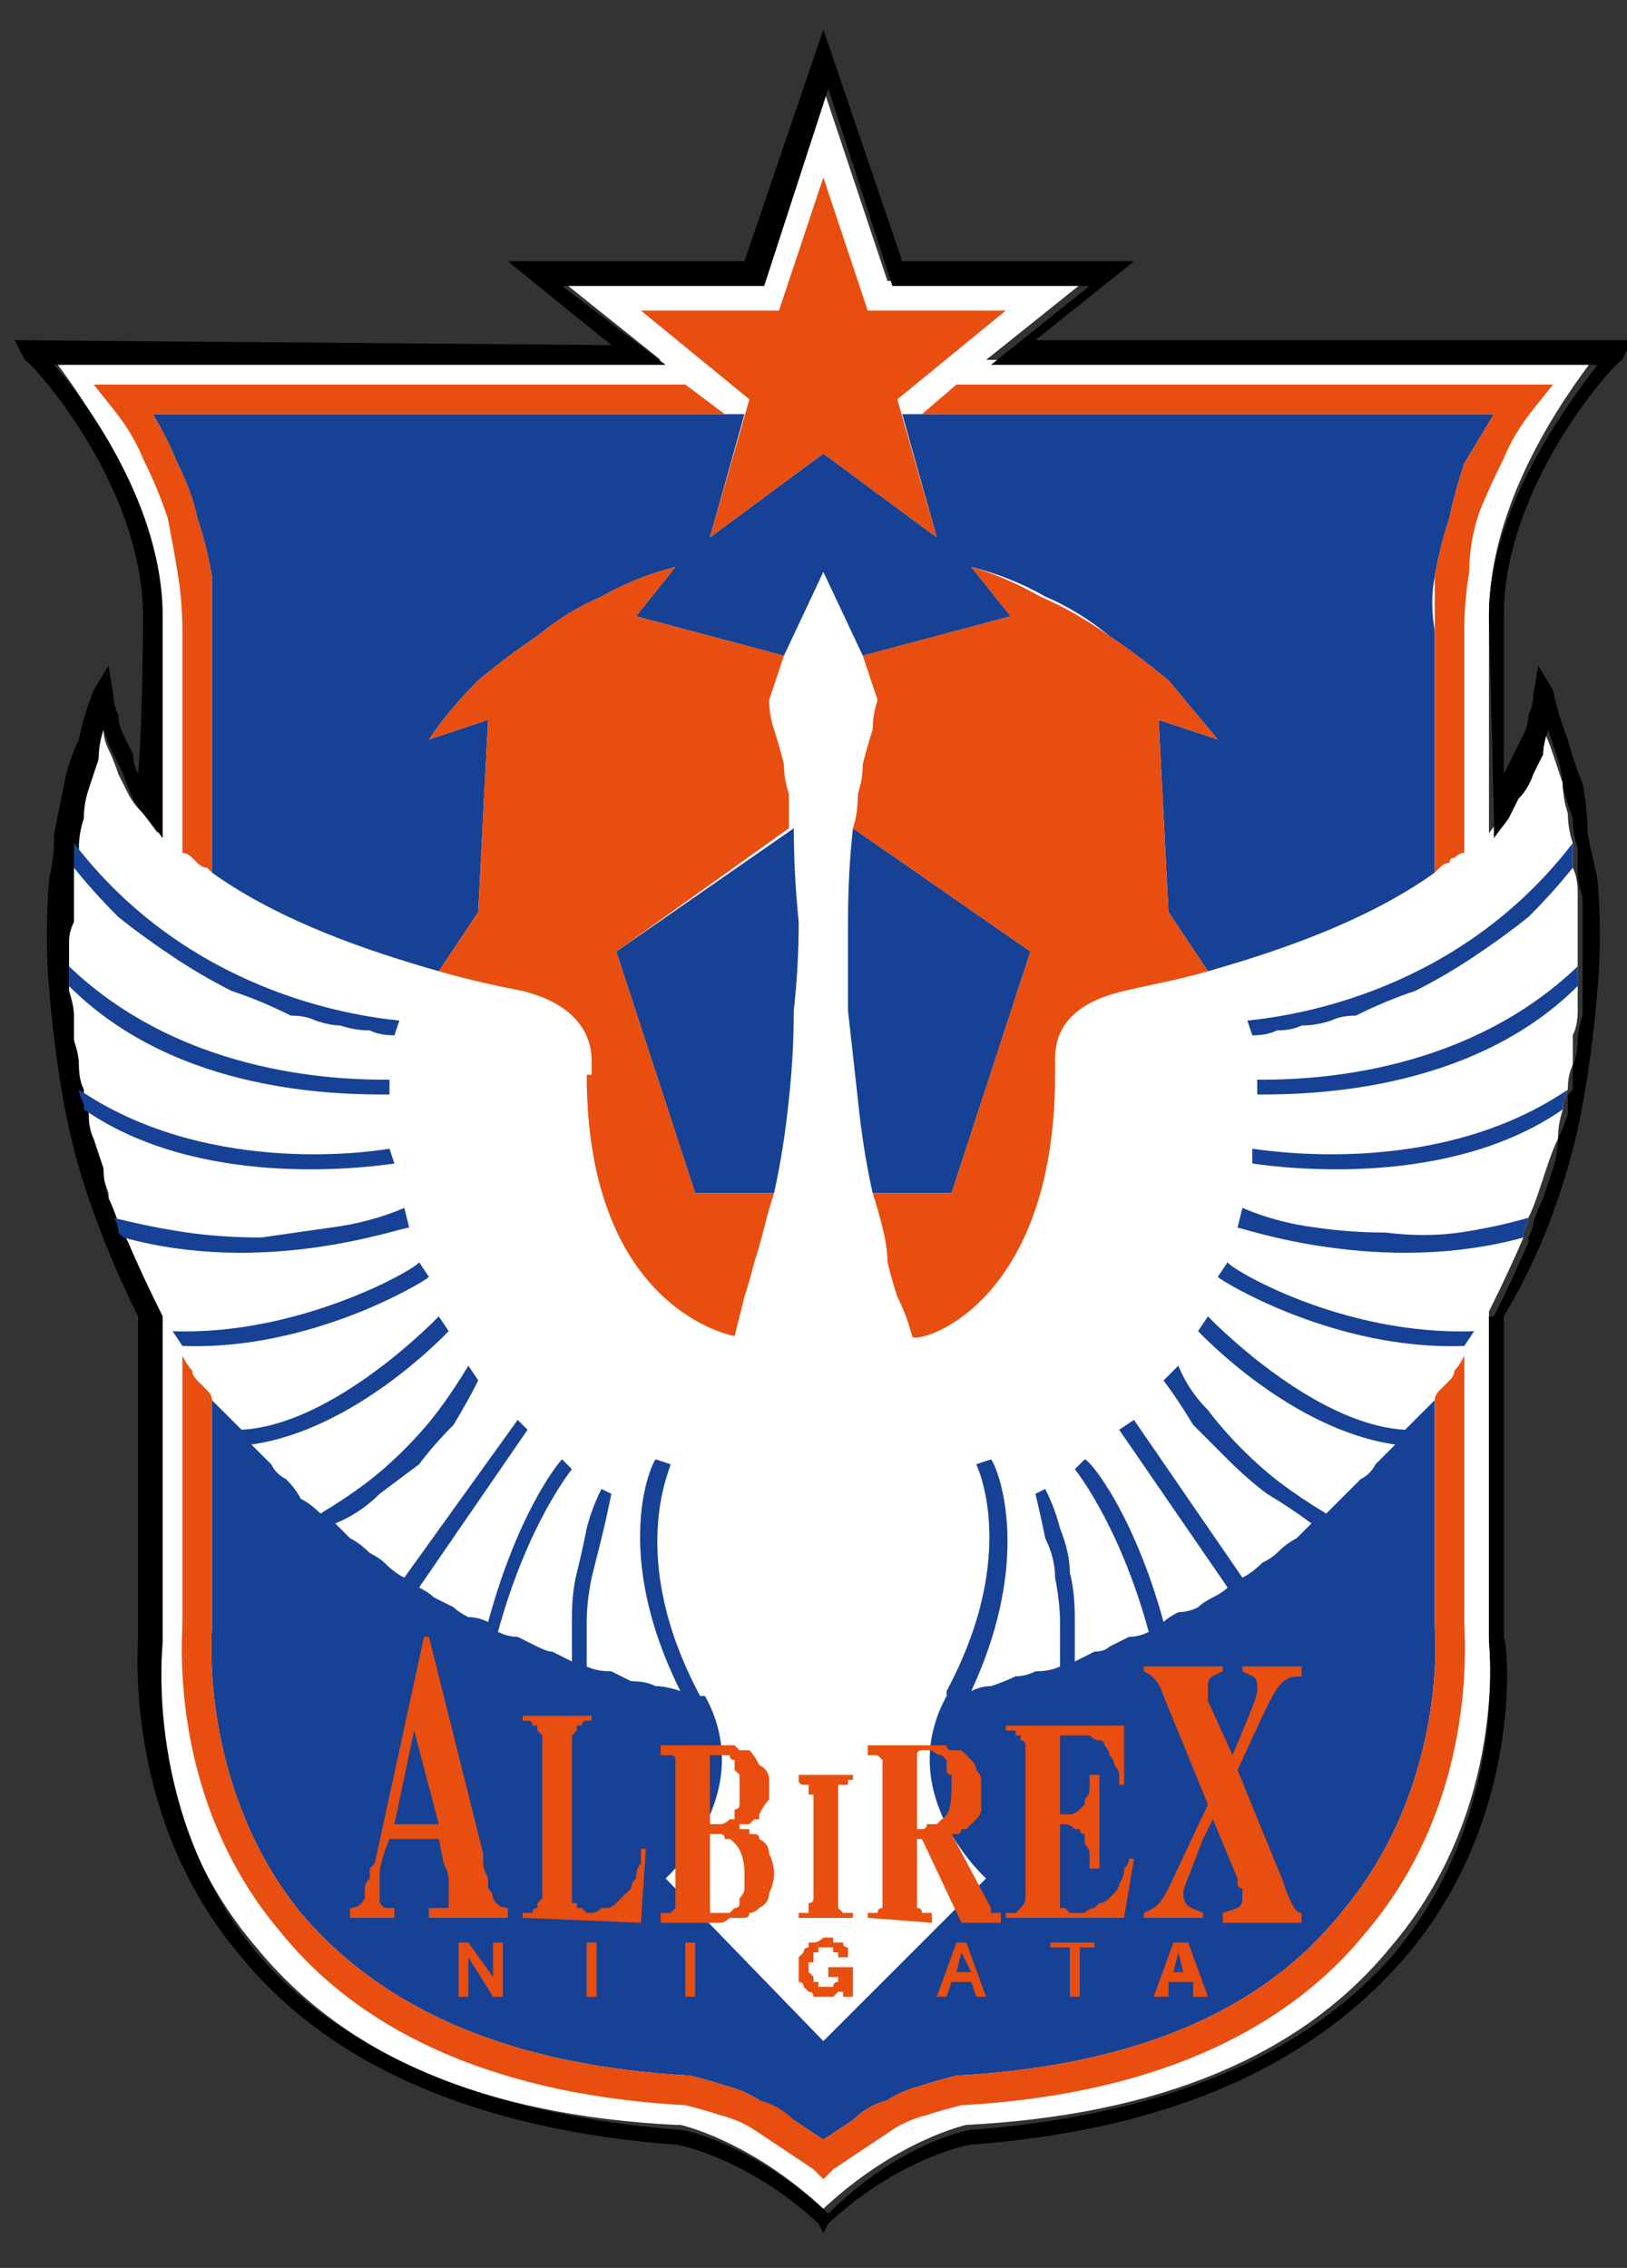 <svg version="1.2" xmlns="http://www.w3.org/2000/svg" viewBox="0 0 33 46" width="33" height="46">
	<rect x="0" y="0" width="33" height="46" fill="#333333" stroke="none"/>
	<title>srcompetitor5128</title>
	<style>
		.s0 { fill: #ffffff } 
		.s1 { fill: #000000 } 
		.s2 { fill: #164194 } 
		.s3 { fill: #e84e0f } 
	</style>
	<path id="Layer" class="s0" d="m30.2 12.5v3.9 0.5l0.3-0.4q0.1-0.2 0.3-0.4 0.1-0.2 0.2-0.4 0.1-0.3 0.2-0.5 0.1-0.2 0.1-0.4 0.1 0.2 0.2 0.5 0.1 0.3 0.2 0.6 0 0.3 0.1 0.6 0 0.3 0.1 0.6 0 0 0 0.1 0 0.2 0 0.3v0.1q0.1 0.2 0.1 0.5 0 0.2 0 0.5 0 0.2 0 0.5 0 0.2 0 0.5 0 0.2 0 0.4 0 0 0 0 0 0 0 0 0 0 0 0 0 0 0 0 0 0.3 0 0.5 0 0.3-0.1 0.5 0 0.3 0 0.6-0.1 0.2-0.1 0.5l-0.1 0.3q0 0 0 0.1-0.1 0.3-0.1 0.6-0.1 0.2-0.2 0.5-0.1 0.3-0.2 0.6-0.1 0.3-0.2 0.5 0 0.1-0.1 0.3v0.1q-0.3 0.7-0.7 1.5v6.6c0 0.1 0.4 3.5-2 6.3-1.8 2.2-4.7 3.4-8.6 3.6 0 0-1.4 0.3-2.9 1.7-1.5-1.4-2.9-1.7-2.9-1.7h-0.1c-3.9-0.2-6.7-1.4-8.5-3.6-2.4-2.8-2-6.2-2-6.3v-6.6q-0.4-0.8-0.7-1.5l-0.1-0.1q0-0.2-0.1-0.3-0.1-0.3-0.1-0.5-0.1-0.3-0.2-0.6-0.1-0.3-0.2-0.5 0-0.3-0.1-0.6 0-0.1 0-0.1c0-0.1-0.1-0.2-0.1-0.3q0-0.3-0.1-0.5 0-0.3-0.1-0.6 0-0.2 0-0.5 0-0.2 0-0.5 0 0 0 0 0 0 0 0 0 0 0 0 0 0 0 0 0-0.2 0-0.4 0-0.3 0-0.5 0-0.3 0-0.5 0-0.3 0-0.5 0-0.3 0.1-0.5v-0.1q0-0.2 0-0.3 0 0 0-0.1 0.1-0.3 0.1-0.6 0.1-0.3 0.1-0.6 0.1-0.3 0.2-0.6 0.1-0.3 0.2-0.5 0 0.2 0.1 0.4 0.1 0.2 0.2 0.5 0.1 0.2 0.2 0.4 0.1 0.2 0.3 0.4l0.3 0.4v-0.5-3.9c0-2.3-1.5-4.4-2.1-5.2h12.3l-2-1.6h4l1.3-3.9 1.3 3.9h4l-2 1.6h12.3c-0.6 0.8-2.1 2.9-2.1 5.2z"/>
	<path id="Layer" fill-rule="evenodd" class="s1" d="m32.9 7.3c-0.1 0-2.4 2.5-2.4 5.2 0 0 0 2.1 0 3.2q0.1-0.2 0.2-0.4 0.1-0.2 0.2-0.4 0.1-0.2 0.1-0.4 0.1-0.2 0.1-0.4l0.1-0.6 0.3 0.5q0.1 0.5 0.3 1 0.1 0.4 0.3 0.9 0.1 0.5 0.1 1 0.1 0.5 0.2 0.9 0.1 1.2 0 2.3-0.1 1.2-0.3 2.3-0.2 1.1-0.6 2.2-0.4 1.1-1 2.1v6.5c0.1 0.2 0.4 3.7-2 6.5-1.9 2.2-4.8 3.5-8.8 3.8-0.1 0-1.5 0.3-2.9 1.6l-0.1 0.2-0.1-0.2c-1.4-1.3-2.8-1.6-2.9-1.6-4-0.3-7-1.6-8.8-3.8-2.4-2.8-2.1-6.3-2.1-6.5v-6.5q-0.5-1-0.9-2.1-0.4-1.1-0.6-2.2-0.2-1.1-0.3-2.3-0.1-1.1 0-2.3 0.1-0.4 0.1-0.9 0.1-0.5 0.2-1 0.1-0.5 0.3-0.9 0.1-0.5 0.3-1l0.3-0.5 0.1 0.6q0 0.2 0.1 0.4 0 0.2 0.1 0.4 0.1 0.2 0.2 0.4 0 0.2 0.1 0.4c0.1-1.1 0.1-3.2 0.1-3.2 0-2.7-2.3-5.2-2.4-5.2l-0.2-0.4 12.1 0.1-2.1-1.7h4.8l1.6-4.7 1.6 4.7h4.7l-2 1.6h12.1zm-0.5 0.1h-12.3l2-1.6h-4l-1.3-4-1.3 4h-4.1l2.1 1.6h-12.4c0.7 0.8 2.2 2.9 2.2 5.1v4 0.5l-0.3-0.4q-0.2-0.2-0.3-0.4-0.1-0.2-0.2-0.5-0.1-0.2-0.2-0.4-0.1-0.2-0.2-0.5-0.1 0.3-0.1 0.6-0.1 0.3-0.2 0.6-0.1 0.3-0.1 0.6-0.1 0.3-0.1 0.6 0 0 0 0.1 0 0.1-0.1 0.3v0.1q0 0.2 0 0.5 0 0.2 0 0.5-0.1 0.2-0.1 0.4 0 0.3 0 0.5c0 0.2 0 0.3 0 0.5q0 0 0 0 0 0 0 0 0 0 0 0 0 0 0 0 0.1 0.3 0.1 0.5 0 0.3 0 0.5 0.1 0.3 0.1 0.5 0 0.3 0.1 0.5v0.1c0 0.1 0 0.2 0 0.2q0.1 0.1 0.1 0.2 0 0.3 0.1 0.5 0.1 0.3 0.2 0.6 0 0.3 0.1 0.6 0.1 0.2 0.2 0.5 0.1 0.1 0.1 0.2l0.1 0.2q0.3 0.7 0.7 1.5v6.6c0 0.1-0.4 3.5 1.9 6.3 1.8 2.1 4.7 3.3 8.6 3.6 0.1 0 1.5 0.3 3 1.7 1.4-1.4 2.8-1.7 2.9-1.7 3.9-0.3 6.8-1.5 8.6-3.6 2.3-2.8 1.9-6.2 1.9-6.3v-6.6h0.1q0.4-0.8 0.7-1.5v-0.1q0.1-0.2 0.1-0.3 0.1-0.3 0.2-0.5 0.1-0.3 0.2-0.6 0.1-0.3 0.1-0.6 0.1-0.2 0.2-0.5 0-0.1 0-0.2v-0.2l0.1-0.1q0-0.2 0-0.5 0.1-0.2 0.1-0.5 0-0.2 0.1-0.5 0-0.2 0-0.5 0 0 0 0 0 0 0 0 0 0 0 0 0 0 0 0 0-0.2 0-0.4v-0.1q0-0.2 0-0.5 0-0.2 0-0.4 0-0.3 0-0.5-0.1-0.3-0.1-0.5v-0.1q0-0.2 0-0.3 0-0.1 0-0.1-0.1-0.3-0.1-0.6-0.1-0.3-0.2-0.6 0-0.3-0.1-0.6-0.1-0.3-0.2-0.6-0.1 0.3-0.1 0.5-0.1 0.2-0.2 0.4-0.1 0.3-0.3 0.5-0.1 0.2-0.2 0.4l-0.3 0.4v-0.5l-0.1-4c0-2.2 1.6-4.3 2.2-5.1z"/>
	<path id="Layer" class="s2" d="m14.1 24.2h1.6q0.2-0.9 0.3-1.9 0.1-0.9 0.1-1.8 0.1-0.9 0.1-1.8-0.1-1-0.1-1.9l-3.6 2.5z"/>
	<path id="Layer" class="s2" d="m4.3 17.7c1.4 1 3.2 1.6 4.6 2l0.8-1.2 0.2-3.9-1.2 0.4q0.4-0.6 1-1.2 0.6-0.5 1.2-0.9 0.6-0.5 1.3-0.8 0.7-0.4 1.5-0.6l-0.8 1 3 0.8 0.8-1.7 0.8 1.7 3-0.8-0.8-1q0.8 0.2 1.5 0.6 0.7 0.3 1.3 0.8 0.6 0.4 1.2 0.9 0.5 0.6 1 1.2l-1.2-0.4 0.2 3.9 0.8 1.2c1.4-0.4 3.2-1 4.6-2v-4.9q-0.1-0.6 0-1.1 0.1-0.6 0.3-1.2 0.1-0.5 0.3-1.1 0.3-0.5 0.6-1h-12l0.7 2.5-2.3-1.7-2.3 1.7 0.7-2.5h-12q0.3 0.5 0.5 1 0.3 0.6 0.4 1.1 0.2 0.6 0.3 1.2 0 0.5 0 1.1z"/>
	<path id="Layer" class="s2" d="m5.9 20.6q0.3 0 0.5 0.1 0.3 0.1 0.5 0.1 0.3 0.1 0.6 0.1 0.2 0.1 0.5 0.1l0.1-0.3c-1-0.1-4.3-0.6-6.6-3.6q0 0 0 0.1 0 0.2 0 0.3v0.1q0.4 0.5 0.9 1 0.5 0.4 1.1 0.8 0.6 0.4 1.2 0.7 0.6 0.2 1.2 0.5z"/>
	<path id="Layer" class="s2" d="m7.9 22.2v-0.3c-0.8 0-4.1 0-6.5-2.3q0 0.2 0 0.4 0 0 0 0 0 0 0 0 0 0 0 0 0 0 0 0c2.2 2.2 5.5 2.2 6.5 2.2z"/>
	<path id="Layer" class="s2" d="m8 23.6l-0.1-0.3c-0.6 0.1-3.8 0.5-6.3-1.2q0 0.1 0.1 0.3c0 0 0 0.1 0 0.1 2.3 1.6 5.6 1.2 6.3 1.1z"/>
	<path id="Layer" class="s2" d="m8.3 24.9l-0.1-0.4q-0.7 0.3-1.5 0.4-0.7 0.1-1.4 0.2-0.8 0-1.5-0.1-0.7-0.1-1.5-0.3 0.1 0.1 0.1 0.3l0.1 0.1c2.9 0.8 5.6-0.2 5.8-0.2z"/>
	<path id="Layer" class="s2" d="m8.5 25.6c0 0.1-2.4 1.5-5 1.4l0.2 0.3c2.6 0.1 4.9-1.3 5-1.4z"/>
	<path id="Layer" class="s2" d="m17.7 24.2h1.6l1.6-4.9-3.6-2.5q-0.1 0.9-0.1 1.9 0 0.9 0 1.8 0.1 0.9 0.2 1.8 0.1 1 0.3 1.9z"/>
	<path id="Layer" class="s2" d="m29.1 33v-4.6l-0.6 0.6c-1.9-0.1-4-2.3-4-2.3l-0.2 0.3c0.1 0.1 1.9 2 4 2.3q-0.2 0.2-0.4 0.4-0.1 0.2-0.3 0.3-0.2 0.2-0.4 0.4-0.1 0.1-0.3 0.3-0.5-0.3-0.9-0.6-0.4-0.3-0.8-0.7-0.4-0.4-0.7-0.8-0.4-0.4-0.6-0.9l-0.3 0.3q0.3 0.4 0.6 0.9 0.4 0.4 0.7 0.7 0.4 0.4 0.8 0.7 0.5 0.3 0.9 0.6-0.1 0.1-0.3 0.3-0.2 0.1-0.4 0.3-0.1 0.1-0.3 0.2-0.2 0.2-0.4 0.3l-2.2-3.2-0.3 0.2 2.2 3.2q-0.1 0.1-0.3 0.2-0.2 0.1-0.3 0.2-0.2 0.1-0.4 0.1-0.2 0.1-0.3 0.2c-0.6-2.2-1.5-3.3-1.6-3.3l-0.2 0.2c0 0 0.9 1.1 1.5 3.3q-0.2 0.1-0.4 0.1-0.2 0.1-0.4 0.2-0.1 0.1-0.3 0.1-0.2 0.1-0.4 0.2 0-0.5 0-0.9 0-0.5-0.1-0.9 0-0.4-0.2-0.9-0.1-0.4-0.3-0.8l-0.2 0.1q0.1 0.4 0.2 0.9 0.2 0.4 0.2 0.8 0.1 0.5 0.1 0.9 0 0.4 0 0.9-0.2 0.1-0.5 0.1-0.2 0.1-0.4 0.1-0.2 0.1-0.5 0.2-0.2 0-0.4 0.1c1.3-2.8 0.5-4.6 0.4-4.7l-0.3 0.1c0 0 0.9 1.8-0.6 4.6 0 0 0 0 0 0v0.1c-1.1 2 0.8 3.7 0.8 3.7l-3.3 3.3-3.2-3.3c0 0 1.9-1.7 0.8-3.7q-0.1-0.1 0 0h-0.1c-1.5-2.8-0.6-4.6-0.6-4.7l-0.3-0.1c-0.1 0.1-0.9 1.9 0.5 4.7q-0.3-0.1-0.5-0.1-0.2-0.1-0.5-0.1-0.2-0.1-0.4-0.2-0.3 0-0.5-0.1 0-0.5 0-0.9 0-0.4 0.1-0.9 0.1-0.4 0.2-0.8 0.1-0.4 0.2-0.9l-0.2-0.1q-0.2 0.4-0.3 0.8-0.1 0.5-0.2 0.9-0.1 0.4-0.1 0.9 0 0.4 0 0.9-0.2-0.1-0.4-0.2-0.1 0-0.3-0.1-0.2-0.1-0.4-0.2-0.2 0-0.4-0.1c0.6-2.2 1.5-3.3 1.5-3.3l-0.2-0.2c-0.1 0.1-0.9 1.1-1.5 3.3q-0.2-0.1-0.4-0.1-0.2-0.1-0.3-0.2-0.2-0.1-0.4-0.2-0.1-0.1-0.3-0.2l2.2-3.2-0.2-0.2-2.3 3.2q-0.2-0.1-0.4-0.3-0.1-0.1-0.3-0.2-0.2-0.2-0.4-0.3-0.1-0.1-0.3-0.3 0.5-0.2 0.9-0.6 0.4-0.3 0.8-0.6 0.3-0.4 0.7-0.8 0.3-0.5 0.5-0.9l-0.2-0.3q-0.3 0.5-0.6 0.9-0.3 0.4-0.7 0.8-0.4 0.4-0.8 0.7-0.4 0.3-0.9 0.6-0.2-0.2-0.4-0.3-0.1-0.2-0.3-0.4-0.2-0.1-0.3-0.3-0.2-0.2-0.4-0.4c2.1-0.3 3.9-2.2 4-2.3l-0.2-0.3c0 0-2.1 2.2-4 2.3l-0.6-0.6v4.6c0 0-0.3 3.2 1.8 5.8 1.7 2 4.3 3.1 7.9 3.3q0.4 0.1 0.7 0.2 0.4 0.1 0.7 0.3 0.4 0.2 0.7 0.4 0.3 0.2 0.6 0.4 0.3-0.2 0.6-0.4 0.3-0.3 0.7-0.4 0.3-0.2 0.7-0.3 0.3-0.1 0.7-0.2c3.6-0.2 6.2-1.3 7.8-3.3 2.2-2.6 1.9-5.8 1.9-5.8z"/>
	<path id="Layer" class="s2" d="m25.4 21q0.3 0 0.5-0.1 0.3 0 0.5-0.1 0.3 0 0.6-0.1 0.2-0.1 0.5-0.1 0.6-0.3 1.2-0.5 0.6-0.3 1.2-0.7 0.6-0.4 1.1-0.8 0.5-0.5 0.9-1v-0.1q0-0.1 0-0.3 0 0 0-0.1c-2.3 3-5.6 3.5-6.6 3.6z"/>
	<path id="Layer" class="s2" d="m25.5 21.9v0.3c0.9 0 4.3 0 6.5-2.2q0 0 0 0 0 0 0 0 0 0 0 0 0 0 0 0 0-0.2 0-0.4c-2.4 2.3-5.7 2.3-6.5 2.3z"/>
	<path id="Layer" class="s2" d="m25.4 23.3v0.3c0.7 0.1 4 0.5 6.3-1.1q0-0.1 0-0.1l0.1-0.3c-2.5 1.7-5.7 1.3-6.4 1.2z"/>
	<path id="Layer" class="s2" d="m25.2 24.5l-0.1 0.4c0.1 0 2.9 1 5.8 0.2v-0.1q0.1-0.2 0.1-0.3-0.7 0.2-1.4 0.3-0.7 0.1-1.5 0-0.7 0-1.4-0.1-0.8-0.1-1.5-0.4z"/>
	<path id="Layer" class="s2" d="m24.9 25.6l-0.2 0.3c0.1 0.1 2.4 1.5 5 1.4l0.2-0.3c-2.7 0.1-5-1.3-5-1.4z"/>
	<path id="Layer" class="s3" d="m9.5 40.5v-0.8l0.5 0.8h0.2v-1.1h-0.2v0.7l-0.5-0.7h-0.2v1.1z"/>
	<path id="Layer" class="s3" d="m11.9 39.4h0.2v1.1h-0.2z"/>
	<path id="Layer" class="s3" d="m13.9 39.4h0.2v1.1h-0.2z"/>
	<path id="Layer" class="s3" d="m17.1 39.4q0 0-0.1 0 0 0-0.1 0 0-0.1 0-0.1-0.1 0-0.1 0-0.1 0-0.1 0-0.1 0.1-0.2 0.1 0 0-0.1 0 0 0.1 0 0.1-0.1 0-0.1 0.1 0 0-0.1 0.1 0 0.1 0 0.1 0 0.1 0 0.1 0 0.1 0 0.1 0 0.1 0 0.2 0.1 0 0.1 0.1 0 0 0.1 0.1 0 0 0 0 0.1 0 0.1 0.1 0.1 0 0.1 0 0.1 0 0.1 0 0.1 0 0.1 0 0 0 0 0 0.1 0 0.1 0 0 0 0.1-0.1 0 0 0 0 0 0 0 0 0 0 0.1 0 0 0 0-0.1v0.2h0.2v-0.6h-0.5v0.2h0.2q0 0 0 0 0 0 0 0 0 0.1 0 0.1 0 0 0 0-0.1 0-0.1 0.1 0 0 0 0-0.1 0-0.1 0 0 0 0 0-0.1 0-0.1 0 0 0-0.1 0 0 0 0-0.1 0 0-0.1 0 0 0 0-0.1 0 0 0 0-0.1-0.1-0.1-0.1 0 0 0-0.1 0 0 0-0.1 0.1 0 0.1 0 0-0.1 0-0.1 0-0.1 0-0.1 0.1 0 0.1 0 0 0 0-0.1 0.1 0 0.1 0 0 0 0.1 0 0 0 0 0 0 0 0 0 0 0 0.1 0 0 0 0 0 0 0.1 0 0.1 0.1 0 0.1 0 0 0 0 0 0 0.1 0 0.1h0.2q0 0 0-0.1 0 0 0 0 0-0.1 0-0.1-0.1 0-0.1-0.1z"/>
	<path id="Layer" fill-rule="evenodd" class="s3" d="m19 40.5l0.4-1.1h0.2l0.4 1.1h-0.2l-0.1-0.3h-0.4l-0.1 0.3zm0.5-0.9l-0.1 0.4h0.3z"/>
	<path id="Layer" class="s3" d="m21.3 39.4h0.9v0.1h-0.3v1h-0.2v-1h-0.4z"/>
	<path id="Layer" fill-rule="evenodd" class="s3" d="m23.4 40.5l0.4-1.1h0.3l0.4 1.1h-0.3v-0.3h-0.5v0.3zm0.5-0.9l-0.1 0.4h0.2z"/>
	<path id="Layer" fill-rule="evenodd" class="s3" d="m7.1 38.9v-0.2q0.2 0 0.3-0.2 0-0.1 0-0.2 0-0.1 0.1-0.2 0-0.1 0-0.2 0 0 0.1-0.1l1-4.6h0.1l1.1 4.4q0 0.1 0 0.2 0 0.1 0.1 0.3 0 0.1 0 0.2 0.1 0.1 0.1 0.2 0.1 0.2 0.3 0.2v0.2h-1.6v-0.2q0.1 0 0.1 0 0.1 0 0.1 0 0 0 0.1 0 0 0 0.1 0 0-0.1 0-0.3 0 0 0-0.1 0 0 0-0.1 0 0 0 0 0-0.1 0-0.1 0-0.1-0.1-0.3l-0.1-0.5h-1q-0.2 0.5-0.2 0.7 0 0 0 0.1 0 0 0 0.1 0 0.1 0 0.1 0 0.1 0 0.1 0 0.1 0 0.1 0 0 0 0.1 0 0 0 0 0.1 0.1 0.1 0.1 0 0 0 0 0.1 0 0.1 0 0 0 0.1 0 0 0 0 0v0.2zm0.9-1.9h0.9l-0.5-1.9z"/>
	<path id="Layer" class="s3" d="m10.6 38.9v-0.1q0 0 0.1 0 0 0 0 0 0.1 0 0.1 0 0-0.1 0.1-0.1 0 0 0-0.1 0 0 0.1-0.1 0 0 0 0 0-0.1 0-0.1v-3q0-0.1 0-0.1 0-0.1 0-0.1-0.1-0.1-0.1-0.1 0-0.1 0-0.1-0.1 0-0.1 0 0-0.1-0.1-0.1 0 0 0 0-0.1 0-0.1 0v-0.1h1.4v0.1q0 0 0 0-0.1 0-0.1 0-0.1 0-0.1 0.1-0.1 0-0.1 0 0 0.1 0 0.1-0.1 0.1-0.1 0.1 0 0.1 0 0.2 0 0 0 0.1v2.9q0 0.1 0 0.1 0 0 0 0.1 0 0 0.1 0 0 0.1 0 0.1 0 0 0.1 0 0 0 0 0 0.1 0.1 0.1 0.1 0 0 0.1 0 0.1 0 0.2-0.1 0 0 0.1 0 0.1 0 0.2-0.1 0 0 0.1-0.1 0.1-0.1 0.2-0.2 0-0.1 0.1-0.2 0-0.2 0.1-0.3 0-0.1 0-0.3h0.1l-0.1 1.5z"/>
	<path id="Layer" class="s3" d="m17.3 38.9v-0.1q0 0-0.1 0 0 0 0 0-0.1 0-0.1 0 0 0 0 0-0.1-0.1-0.1-0.1 0 0 0 0 0-0.1 0-0.1 0 0 0-0.1v-2.1q0 0 0 0 0-0.1 0-0.1 0 0 0-0.1 0.1 0 0.1 0 0 0 0 0 0.1 0 0.1 0 0-0.1 0-0.1 0.1 0 0.1 0v-0.1h-1.1v0.1q0 0 0 0 0 0.1 0.1 0.1 0 0 0 0 0 0 0.1 0 0 0 0 0 0 0.1 0 0.1 0 0 0 0.1 0.1 0 0.1 0v2.1q0 0.1-0.1 0.1 0 0 0 0.1 0 0 0 0 0 0.1 0 0.1-0.1 0-0.1 0 0 0 0 0-0.1 0-0.1 0 0 0 0 0v0.1z"/>
	<path id="Layer" class="s3" d="m22.8 38.9h-2.4v-0.1q0.1 0 0.2 0 0.1-0.1 0.1-0.1 0.1-0.1 0.1-0.2 0 0 0-0.1v-2.9q0 0 0 0 0-0.1 0-0.1 0-0.1-0.1-0.1 0-0.1 0-0.1 0 0-0.1 0 0 0 0-0.1-0.1 0-0.1 0 0 0-0.1 0v-0.1h2.4v1.2h-0.1q0-0.1 0-0.2 0-0.1-0.1-0.2 0-0.1-0.1-0.2 0-0.1-0.1-0.2 0-0.1-0.1-0.1-0.1 0-0.2-0.1-0.1 0-0.2 0 0 0-0.1 0-0.1 0-0.1 0 0 0-0.1 0 0 0 0 0 0 0-0.1 0 0 0.1 0 0.1 0 0 0 0.1 0 0 0 0 0 0 0 0.1v1.3q0 0 0.1 0 0.1 0 0.1 0 0.1 0 0.2-0.1 0 0 0.1-0.1 0 0 0-0.1 0.1-0.1 0.1-0.2 0-0.1 0-0.2 0-0.1 0-0.1h0.2v1.9h-0.2q0 0 0-0.1 0-0.1 0-0.2 0-0.1-0.1-0.2 0-0.1 0-0.2-0.1 0-0.1-0.1-0.1 0-0.1 0-0.1-0.1-0.2-0.1-0.1 0-0.1 0v1.4q0 0.1 0 0.1 0 0 0 0.1 0 0 0 0 0 0.1 0 0.1 0.1 0 0.1 0 0 0 0.1 0.1 0 0 0 0 0.1 0 0.1 0 0.1 0 0.2 0 0.1-0.1 0.2-0.1 0 0 0.1-0.1 0.1 0 0.2-0.1 0 0 0.1-0.1 0.1-0.1 0.1-0.2 0.1-0.1 0.1-0.3 0.1-0.1 0.1-0.2h0.1z"/>
	<path id="Layer" fill-rule="evenodd" class="s3" d="m13.4 39v-0.2q0 0 0.1 0 0 0 0 0 0 0 0.1 0 0 0 0 0 0.1-0.1 0.1-0.1 0 0 0-0.1 0 0 0-0.1 0 0 0 0v-2.6q0 0 0-0.1 0 0 0 0 0-0.1 0-0.1 0-0.1-0.1-0.1 0 0 0 0-0.1 0-0.1 0 0 0 0 0-0.1 0-0.1 0v-0.2h1.2q0.1 0 0.1 0 0.1 0 0.2 0 0.1 0.1 0.1 0.1 0.1 0 0.2 0 0.1 0.1 0.2 0.3 0.2 0.1 0.2 0.3 0 0.2 0 0.4-0.1 0.1-0.2 0.3 0 0 0 0.1-0.1 0-0.1 0-0.1 0.1-0.1 0.1-0.1 0-0.2 0v0.1q0.1 0 0.2 0 0 0 0 0.1 0.1 0 0.1 0 0.1 0 0.1 0.1 0.2 0.1 0.2 0.3 0.1 0.2 0.1 0.4 0 0.2-0.1 0.4 0 0.2-0.2 0.3-0.1 0.1-0.2 0.1 0 0.1-0.1 0.1-0.1 0-0.3 0-0.1 0.1-0.2 0.1zm1-2q0 0 0.1 0 0.1 0 0.1 0 0.1 0 0.2-0.1 0 0 0.1 0 0-0.1 0-0.2 0.1 0 0.1-0.1 0-0.1 0-0.2 0 0 0-0.1 0-0.1 0-0.1 0-0.1 0-0.2 0 0-0.1-0.1 0 0 0-0.1 0-0.1 0-0.1-0.1 0-0.1-0.1-0.1 0-0.1 0-0.1 0-0.1 0 0 0-0.1 0 0 0 0 0 0 0 0 0-0.1 0-0.1 0 0 0.1 0 0.1 0 0 0 0 0 0.1 0 0.1 0 0 0 0zm0 1.5q0 0 0 0.1 0 0 0 0 0 0 0 0.1 0 0 0 0 0 0 0 0.1 0.1 0 0.1 0 0 0 0 0 0.1 0 0.1 0 0.1 0 0.1 0 0.1 0 0.1 0 0.1-0.1 0.1-0.1 0.1 0 0.1-0.1 0 0 0-0.1 0.1-0.1 0.1-0.2 0 0 0-0.1 0-0.1 0-0.2 0-0.5-0.3-0.7 0 0-0.1 0 0-0.1-0.1-0.1 0 0-0.1 0-0.1 0-0.1 0z"/>
	<path id="Layer" fill-rule="evenodd" class="s3" d="m17.6 38.9v-0.1q0 0 0.1 0 0 0 0 0 0.1 0 0.1 0 0-0.1 0.1-0.1 0 0 0-0.1 0 0 0-0.1 0 0 0-0.1 0 0 0-0.1v-2.3q0 0 0-0.1 0 0 0-0.1 0 0 0-0.1 0 0-0.1-0.1 0 0 0 0 0 0-0.1 0 0 0 0 0-0.1 0-0.1 0v-0.2h1.2q0.1 0 0.2 0 0.1 0 0.2 0 0 0.1 0.1 0.1 0.1 0 0.2 0 0.1 0.1 0.2 0.2 0.1 0.1 0.1 0.2 0.1 0.1 0.1 0.2 0 0.1 0 0.2 0 0.1 0 0.2 0 0.1 0 0.2 0 0.1-0.1 0.2 0 0-0.1 0.1 0 0-0.1 0.1 0 0-0.1 0 0 0.1-0.1 0.1 0 0-0.1 0l0.8 1.5q0 0 0 0 0 0.1 0 0.1 0 0 0.1 0 0 0 0 0 0 0 0 0 0 0 0 0 0 0 0 0 0.1 0 0.1 0v0.2h-0.8l-0.8-1.7h-0.1v1q0 0.1 0 0.1 0 0.1 0 0.1 0 0.1 0 0.1 0 0.1 0 0.1 0.1 0 0.1 0.1 0 0 0.1 0 0 0 0 0 0.1 0 0.1 0v0.2zm1-1.8q0 0 0.1 0 0.1 0 0.1-0.1 0.1 0 0.2 0 0 0 0.1-0.1 0.2-0.1 0.2-0.6 0-0.1 0-0.1 0-0.1 0-0.2-0.1 0-0.1-0.1 0 0 0-0.1 0-0.1 0-0.1-0.1-0.1-0.1-0.1-0.1 0-0.2-0.1 0 0-0.1 0 0 0 0 0-0.1 0-0.1 0 0 0 0 0-0.1 0-0.1 0.1 0 0 0 0 0 0 0 0 0 0.1 0 0.1 0 0 0 0z"/>
	<path id="Layer" class="s3" d="m26.4 34c-0.5 0-0.5 0.2-1.3 1.9l0.9 2.2c0.2 0.6 0.3 0.7 0.4 0.7v0.2h-1.6v-0.2c0.3-0.1 0.4-0.1 0.4-0.3q0 0 0-0.1 0 0 0-0.1-0.1 0-0.1-0.1 0 0 0-0.1l-0.5-1.2-0.2 0.4c-0.3 0.8-0.4 1-0.4 1.1 0 0.3 0.2 0.3 0.4 0.4v0.1h-1.2v-0.1c0.2-0.1 0.3-0.1 0.5-0.5l0.8-1.7-0.9-2.2c-0.1-0.3-0.2-0.4-0.4-0.5v-0.1h1.6v0.1c-0.2 0.1-0.3 0.1-0.3 0.3q0 0 0 0.1 0 0 0 0 0 0.1 0 0.1 0 0.1 0 0.1l0.5 1.1c0.5-1.2 0.5-1.2 0.5-1.4 0-0.2-0.1-0.2-0.3-0.3v-0.1h1.2z"/>
	<path id="Layer" class="s3" d="m18.2 8.1l2.2-1.8h-2.8l-0.9-2.7-0.9 2.7h-2.8l2.2 1.8-0.8 2.8 2.3-1.7 2.3 1.7-0.8-2.8z"/>
	<path id="Layer" class="s3" d="m29.7 32.9v-5.4q-0.1 0.2-0.2 0.3 0 0.1-0.1 0.2-0.1 0.1-0.2 0.2-0.1 0.1-0.1 0.2v4.6c0 0 0.3 3.2-1.9 5.8-1.6 2-4.2 3.1-7.8 3.3q-0.4 0.1-0.7 0.2-0.4 0.1-0.7 0.3-0.4 0.1-0.7 0.4-0.3 0.2-0.6 0.4-0.3-0.2-0.6-0.4-0.3-0.3-0.7-0.4-0.3-0.2-0.7-0.3-0.3-0.1-0.7-0.2c-3.6-0.2-6.2-1.3-7.9-3.3-2.1-2.6-1.8-5.8-1.8-5.8v-4.6q0-0.1-0.1-0.2-0.1-0.1-0.2-0.2-0.1-0.1-0.1-0.2-0.1-0.1-0.2-0.3v5.4c0 0.3-0.3 3.6 2 6.3 1.7 2.1 4.5 3.3 8.2 3.5q0.4 0.1 0.7 0.2 0.4 0.1 0.7 0.3 0.3 0.2 0.6 0.4 0.3 0.2 0.6 0.4l0.2 0.2 0.2-0.2q0.3-0.2 0.6-0.4 0.3-0.2 0.6-0.4 0.3-0.2 0.7-0.3 0.3-0.1 0.7-0.2c3.7-0.2 6.5-1.4 8.2-3.5 2.3-2.7 2-6 2-6.3z"/>
	<path id="Layer" class="s3" d="m8.7 15l1.2-0.4-0.2 3.9-0.8 1.2c0.7 0.2 1.2 0.3 1.7 0.4 1.2 0.3 1.4 1 1.4 1.4q0 0.1 0 0.1 0 0.1 0 0.1 0 0 0 0.1 0 0-0.1 0c0 4.8 3 5.3 3 5.3q0.1-0.4 0.2-0.8 0.1-0.3 0.2-0.7 0.1-0.3 0.2-0.7 0.1-0.4 0.2-0.7h-1.6l-1.6-4.9 3.5-2.5q0-0.3 0-0.7-0.1-0.3-0.1-0.6-0.1-0.4-0.2-0.7-0.1-0.3-0.1-0.6l0.3-0.9-3-0.8 0.8-1q-0.8 0.2-1.5 0.6-0.7 0.3-1.3 0.8-0.6 0.4-1.2 0.9-0.6 0.6-1 1.2z"/>
	<path id="Layer" class="s3" d="m20.9 19.3l-1.6 4.9h-1.6q0.1 0.3 0.2 0.7 0.1 0.4 0.1 0.7 0.1 0.4 0.2 0.7 0.2 0.4 0.3 0.8c0 0.2 2.9-0.5 2.9-5.3q0 0 0 0 0-0.1 0-0.1 0 0 0-0.1 0 0 0-0.1c0-0.4 0.1-1.1 1.4-1.4 0.4-0.1 1-0.2 1.7-0.4l-0.8-1.2-0.2-3.9 1.2 0.4q-0.5-0.6-1-1.2-0.6-0.5-1.2-0.9-0.7-0.5-1.4-0.8-0.7-0.4-1.4-0.6l0.8 1-3 0.8 0.3 0.9q-0.1 0.3-0.1 0.6-0.1 0.3-0.2 0.7 0 0.3-0.1 0.6 0 0.4-0.1 0.7z"/>
	<path id="Layer" class="s3" d="m18.7 8.4h11.6q-0.3 0.5-0.6 1-0.2 0.6-0.3 1.1-0.2 0.6-0.3 1.2 0 0.5 0 1.1v4.9q0 0 0.1-0.1 0.1-0.1 0.2-0.1 0-0.1 0.1-0.1 0.1-0.1 0.2-0.1v-4.5q0-0.6 0.1-1.2 0-0.6 0.2-1.2 0.2-0.5 0.5-1.1 0.2-0.5 0.6-1l0.4-0.5h-12.1z"/>
	<path id="Layer" class="s3" d="m13.9 7.8h-12l0.4 0.5q0.4 0.5 0.6 1 0.3 0.6 0.5 1.2 0.1 0.5 0.2 1.1 0.1 0.6 0.1 1.2v4.5q0.1 0 0.2 0.1 0 0 0.1 0.1 0.1 0.1 0.2 0.1 0.1 0.1 0.1 0.1v-4.9q0-0.6 0-1.1-0.1-0.6-0.3-1.2-0.1-0.5-0.4-1.1-0.2-0.5-0.5-1h11.6z"/>
</svg>